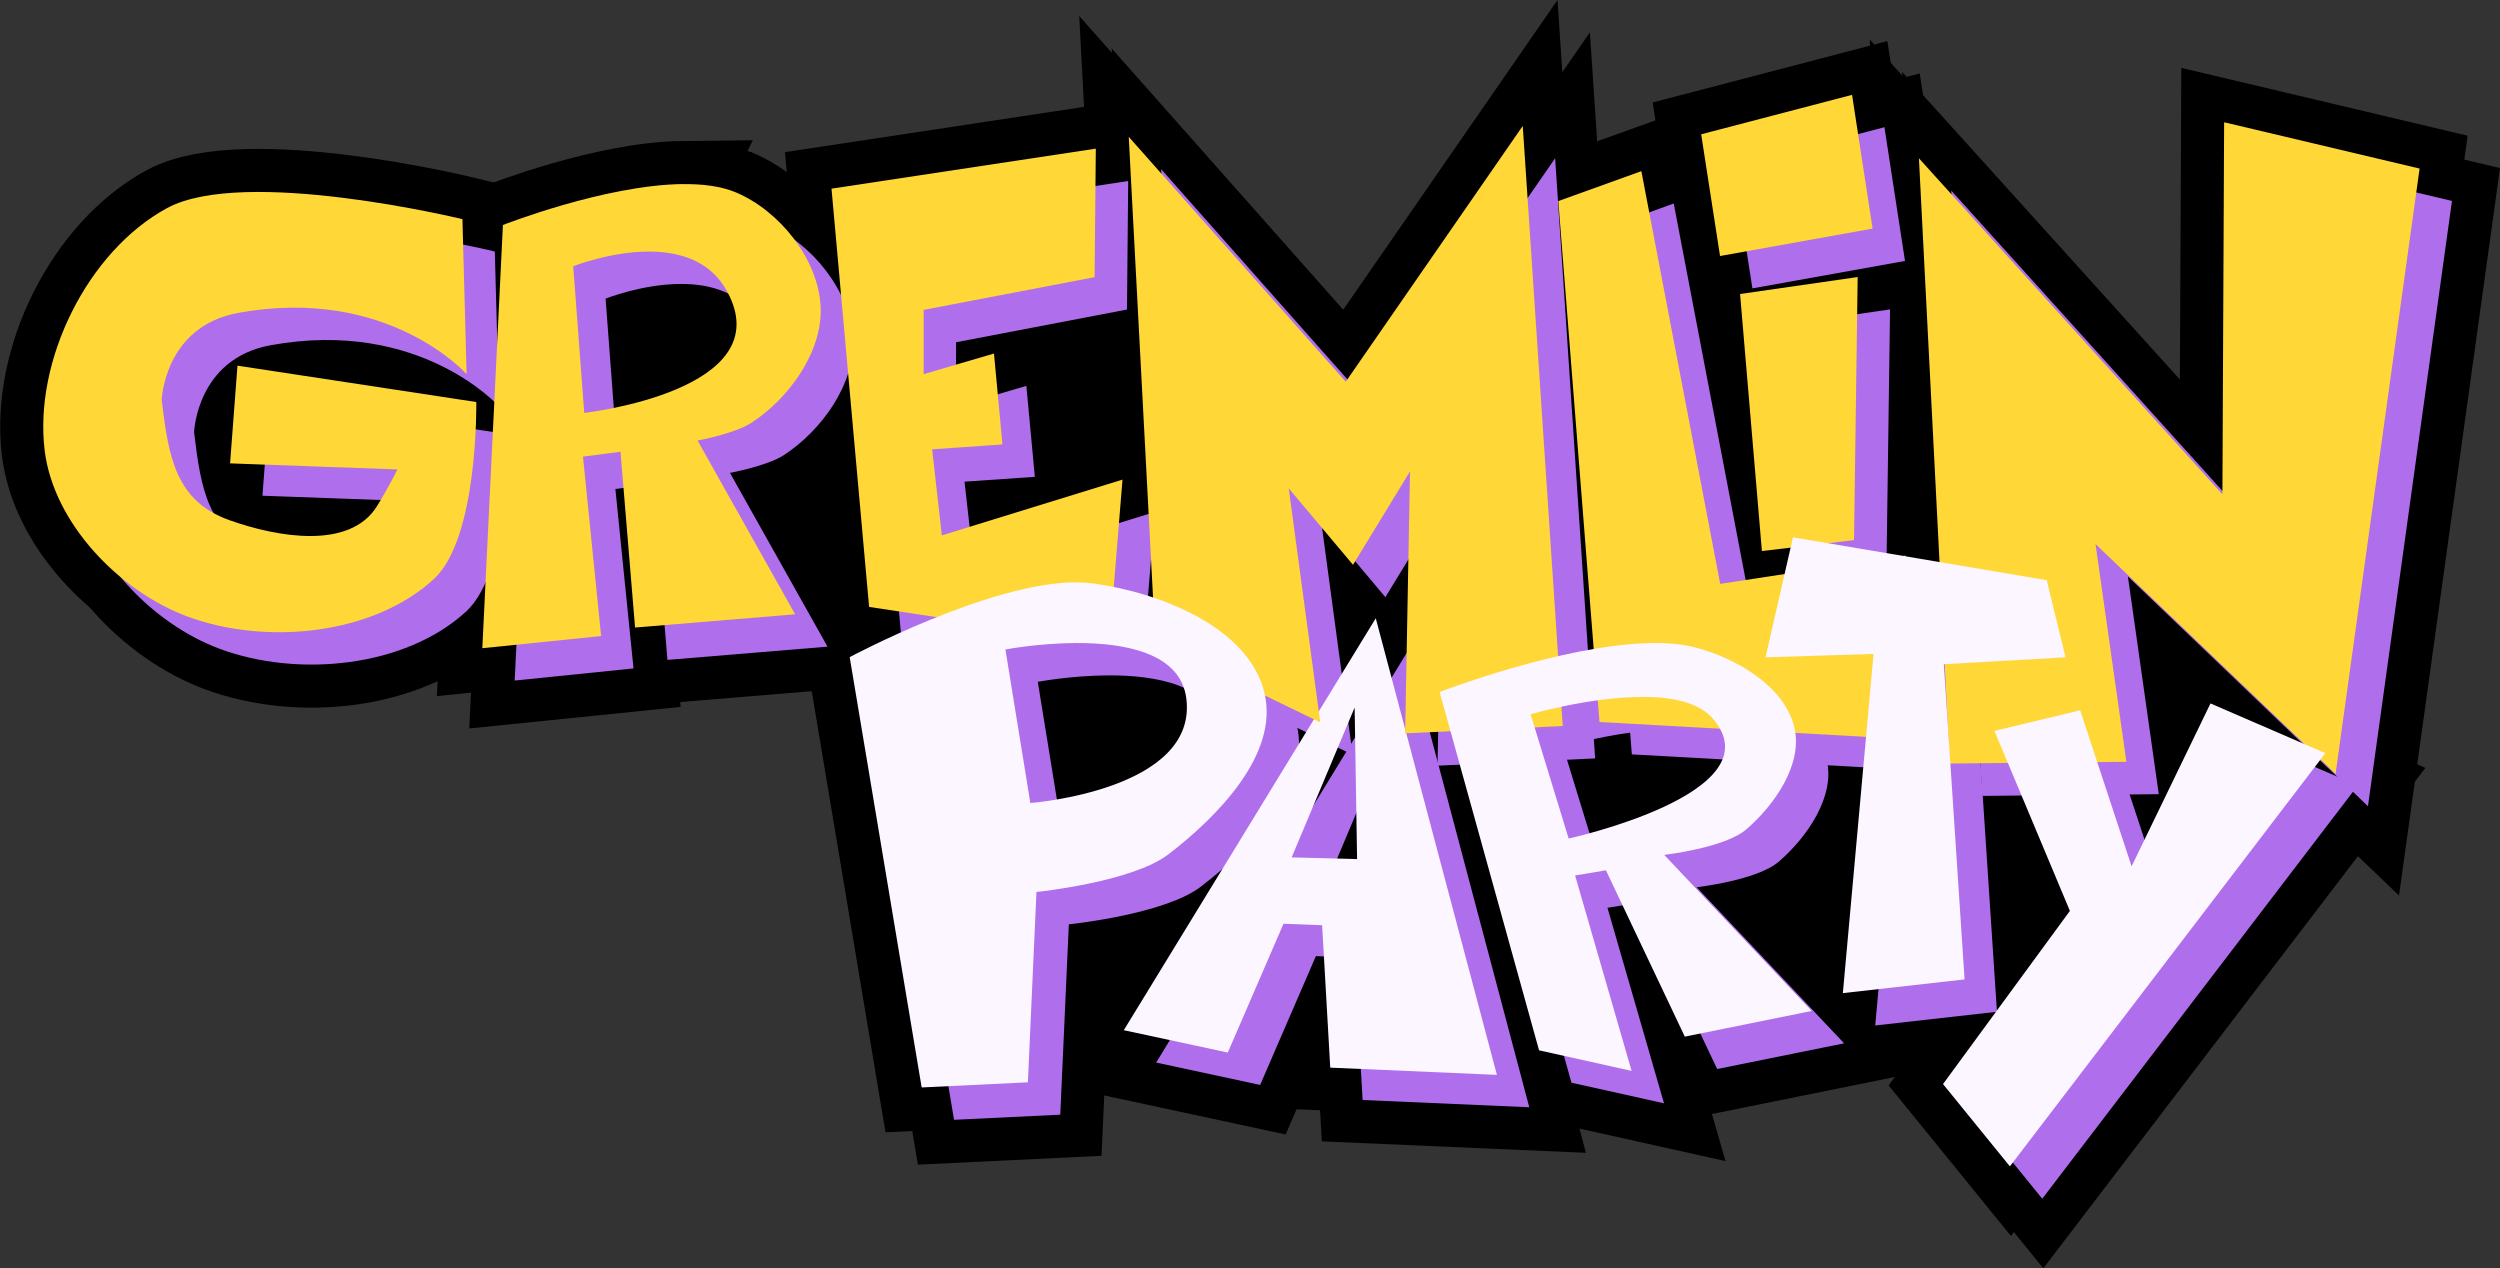 <?xml version="1.0" encoding="UTF-8" standalone="no"?>
<!-- Created with Inkscape (http://www.inkscape.org/) -->

<svg
   width="132.608mm"
   height="67.275mm"
   viewBox="0 0 132.608 67.275"
   version="1.1"
   id="svg18066"
   inkscape:version="1.3.2 (091e20e, 2023-11-25, custom)"
   sodipodi:docname="gpnewlogo.svg"
   xmlns:inkscape="http://www.inkscape.org/namespaces/inkscape"
   xmlns:sodipodi="http://sodipodi.sourceforge.net/DTD/sodipodi-0.dtd"
   xmlns="http://www.w3.org/2000/svg"
   xmlns:svg="http://www.w3.org/2000/svg">
  <rect x="0" y="0" width="132.608" height="67.275" fill="#333333" stroke="none"/>
  <sodipodi:namedview
     id="namedview18068"
     pagecolor="#ffffff"
     bordercolor="#666666"
     borderopacity="1.0"
     inkscape:pageshadow="2"
     inkscape:pageopacity="0.0"
     inkscape:pagecheckerboard="0"
     inkscape:document-units="mm"
     showgrid="false"
     fit-margin-top="10"
     fit-margin-bottom="10"
     fit-margin-right="10"
     fit-margin-left="10"
     inkscape:zoom="1"
     inkscape:cx="313.5"
     inkscape:cy="36"
     inkscape:window-width="1920"
     inkscape:window-height="1010"
     inkscape:window-x="-6"
     inkscape:window-y="-6"
     inkscape:window-maximized="1"
     inkscape:current-layer="layer1"
     inkscape:showpageshadow="2"
     inkscape:deskcolor="#d1d1d1" />
  <defs
     id="defs18063" />
  <g
     inkscape:label="Layer 1"
     inkscape:groupmode="layer"
     id="layer1"
     transform="translate(-20.094,-91.666)">
    <g
       id="g1">
      <path
         style="fill:#af6eeb;fill-opacity:1;stroke:#000000;stroke-width:0;stroke-linecap:square;stroke-miterlimit:4;stroke-dasharray:none"
         d="m 300.283,237.512 c -1.834,-0.051 -3.357,-0.114 -3.385,-0.142 -0.028,-0.028 0.924,-2.367 2.115,-5.198 l 2.164,-5.148 3.253,-5.316 c 1.789,-2.924 3.269,-5.358 3.289,-5.409 0.02,-0.051 -0.347,-0.273 -0.815,-0.493 l -0.85,-0.4 0.263,-0.615 c 0.144,-0.338 0.601,-1.42 1.015,-2.403 0.414,-0.983 0.754,-1.769 0.757,-1.745 0.003,0.023 0.131,0.962 0.285,2.086 l 0.28,2.043 0.3,-0.468 c 0.165,-0.258 0.343,-0.545 0.396,-0.639 0.074,-0.132 0.098,0.175 0.106,1.362 0.005,0.843 0.056,4.215 0.112,7.493 l 0.102,5.96 -1.917,4.576 -1.917,4.576 -1.109,-0.015 c -0.61,-0.008 -2.609,-0.056 -4.444,-0.106 z"
         id="path19709"
         transform="matrix(0.265,0,0,0.265,10.094,74.319)" />
      <path
         style="fill:#000000;fill-opacity:1;stroke:#000000;stroke-width:0;stroke-linecap:butt;stroke-linejoin:miter;stroke-miterlimit:4;stroke-dasharray:none;stroke-opacity:1"
         d="m 50.499,105.79 1.481,19.615 15.93,0.171 6.208,18.341 46.065,-1.068 23.222,-14.444 -4.04,-9.066 -6.41,8.384 1.124,-8.67 z"
         id="path15607"
         sodipodi:nodetypes="cccccccccc" />
      <path
         style="fill:#250940;fill-opacity:1;stroke:#000000;stroke-width:4.568;stroke-linecap:butt;stroke-linejoin:miter;stroke-miterlimit:4;stroke-dasharray:none;stroke-opacity:1"
         d="m 46.34,105.006 c 0,0 -11.568,-2.807 -15.664,-0.588 -4.224,2.287 -7.078,8.094 -6.495,12.862 0.47,3.847 3.953,7.466 7.589,8.81 4.129,1.526 9.815,0.987 13.055,-1.994 2.369,-2.179 2.251,-9.389 2.251,-9.389 l -12.669,-1.929 -0.392,5.183 8.879,0.322 c 0,0 -0.529,1.055 -1.091,1.955 -1.444,2.311 -5.26,1.649 -7.827,0.734 -2.862,-1.02 -3.225,-3.363 -3.588,-6.38 0,0 0.14,-3.898 4.061,-4.613 7.941,-1.449 12.113,3.249 12.113,3.249 z"
         id="path857-0-0-8"
         sodipodi:nodetypes="cssssccccsssscc" />
      <path
         id="path2764-5-6-1"
         style="fill:#250940;fill-opacity:1;stroke:#000000;stroke-width:4.568;stroke-linecap:butt;stroke-linejoin:miter;stroke-miterlimit:4;stroke-dasharray:none;stroke-opacity:1"
         d="m 58.029,103.145 c -4.137,0.046 -9.542,2.172 -9.542,2.172 l -1.092,22.447 6.302,-0.643 -0.962,-9.518 1.989,-0.259 0.773,9.324 8.491,-0.702 -5.175,-9.217 c 0,0 1.976,-0.365 2.862,-0.944 2.004,-1.308 3.789,-3.788 3.664,-6.178 -0.131,-2.509 -2.184,-5.074 -4.502,-6.043 -0.779,-0.325 -1.754,-0.45 -2.809,-0.436 z m -1.841,3.582 c 1.593,-0.009 3.263,0.445 4.166,2.065 2.961,5.313 -7.553,6.491 -7.553,6.491 l -0.584,-7.777 c 0,0 1.923,-0.768 3.971,-0.779 z" />
      <path
         style="fill:#250940;fill-opacity:1;stroke:#000000;stroke-width:4.568;stroke-linecap:butt;stroke-linejoin:miter;stroke-miterlimit:4;stroke-dasharray:none;stroke-opacity:1"
         d="m 67.911,125.576 -1.994,-22.187 14.02,-2.122 -0.064,6.817 -9.068,1.736 v 3.408 l 3.73,-1.093 0.45,4.823 -3.73,0.257 0.515,4.566 9.582,-2.958 -0.707,8.682 z"
         id="path4651-2-5-6" />
      <path
         style="fill:#250940;fill-opacity:1;stroke:#000000;stroke-width:4.568;stroke-linecap:butt;stroke-linejoin:miter;stroke-miterlimit:4;stroke-dasharray:none;stroke-opacity:1"
         d="m 83.098,127.456 -1.415,-26.817 11.511,12.991 9.389,-13.569 2.122,31.833 -8.36,0.386 0.257,-13.891 -3.023,4.952 -3.408,-4.052 1.672,12.412 z"
         id="path4657-0-0-3" />
      <path
         style="fill:#250940;fill-opacity:1;stroke:#000000;stroke-width:4.568;stroke-linecap:butt;stroke-linejoin:miter;stroke-miterlimit:4;stroke-dasharray:none;stroke-opacity:1"
         d="m 104.469,104.047 2.183,27.633 16.757,0.934 -0.528,-9.762 -9.825,1.5 -4.182,-21.891 z"
         id="path4659-6-4-9" />
      <path
         style="fill:#250940;fill-opacity:1;stroke:#000000;stroke-width:4.568;stroke-linecap:butt;stroke-linejoin:miter;stroke-miterlimit:4;stroke-dasharray:none;stroke-opacity:1"
         d="m 115.268,122.612 -1.158,-13.634 6.238,-0.9 -0.193,13.955 z"
         id="path4661-5-5-6" />
      <path
         style="fill:#250940;fill-opacity:1;stroke:#000000;stroke-width:4.568;stroke-linecap:butt;stroke-linejoin:miter;stroke-miterlimit:4;stroke-dasharray:none;stroke-opacity:1"
         d="m 113.047,106.962 -1,-6.457 8.003,-2.092 1.091,7.094 z"
         id="path4663-0-5-3" />
      <path
         style="fill:#250940;fill-opacity:1;stroke:#000000;stroke-width:4.568;stroke-linecap:butt;stroke-linejoin:miter;stroke-miterlimit:4;stroke-dasharray:none;stroke-opacity:1"
         d="m 125.234,133.883 -1.637,-32.105 16.098,17.826 0.091,-19.736 10.368,2.456 -4.456,32.105 -12.733,-12.187 1.637,11.55 z"
         id="path4665-1-9-0" />
      <path
         id="path4911-2-1-8"
         style="fill:#250940;fill-opacity:1;stroke:#000000;stroke-width:4.568;stroke-linecap:butt;stroke-linejoin:miter;stroke-miterlimit:4;stroke-dasharray:none;stroke-opacity:1"
         d="m 78.913,124.268 c -4.6,-0.011 -12.032,3.971 -12.032,3.971 l 3.818,22.825 5.635,-0.272 0.454,-10.096 c 0,0 5.08,-0.52 7.004,-2 2.629,-2.023 5.856,-5.316 5.093,-8.545 -0.828,-3.503 -5.528,-5.33 -9.093,-5.824 -0.279,-0.034 -0.573,-0.057 -0.879,-0.057 z m -0.047,3.222 c 2.563,-0.011 5.561,0.505 5.871,2.939 0.622,4.875 -8.273,5.547 -8.273,5.547 l -1.322,-8.143 c 0,0 1.73,-0.331 3.723,-0.343 z" />
      <path
         id="path4913-9-0-6"
         style="fill:#250940;fill-opacity:1;stroke:#000000;stroke-width:4.568;stroke-linecap:butt;stroke-linejoin:miter;stroke-miterlimit:4;stroke-dasharray:none;stroke-opacity:1"
         d="m 94.786,126.177 -13.366,21.851 5.517,1.186 2.956,-6.833 2.048,0.08 0.431,7.553 8.84,0.384 z m -1.121,4.738 0.13,8.037 -3.47,-0.091 z" />
      <path
         id="path4915-4-2-5"
         style="fill:#250940;fill-opacity:1;stroke:#000000;stroke-width:4.568;stroke-linecap:butt;stroke-linejoin:miter;stroke-miterlimit:4;stroke-dasharray:none;stroke-opacity:1"
         d="m 109.355,127.493 c -4.693,0.091 -11.182,2.596 -11.182,2.596 l 5.275,19.007 4.91,1.092 -2.998,-10.368 1.635,-0.272 4.184,8.822 6.733,-1.363 -7.825,-8.279 c 0,0 3.216,-0.363 4.367,-1.363 1.495,-1.298 2.982,-3.433 2.543,-5.364 -0.501,-2.207 -3.085,-3.709 -5.275,-4.278 -0.693,-0.18 -1.497,-0.247 -2.366,-0.231 z m -0.472,2.856 c 1.561,-0.006 3.02,0.268 3.777,1.145 3.411,3.948 -7.642,6.367 -7.642,6.367 l -2.018,-6.591 c 0,0 3.1,-0.909 5.883,-0.92 z" />
      <path
         style="fill:#250940;fill-opacity:1;stroke:#000000;stroke-width:4.568;stroke-linecap:butt;stroke-linejoin:miter;stroke-miterlimit:4;stroke-dasharray:none;stroke-opacity:1"
         d="m 130.376,124.157 -13.46,-2.274 -1.456,6.366 5.73,-0.182 -1.628,17.993 6.457,-0.727 -1.101,-16.72 6.457,-0.364 z"
         id="path4917-2-0-7"
         sodipodi:nodetypes="ccccccccc" />
      <path
         style="fill:#250940;fill-opacity:1;stroke:#000000;stroke-width:4.568;stroke-linecap:butt;stroke-linejoin:miter;stroke-miterlimit:4;stroke-dasharray:none;stroke-opacity:1"
         d="m 131.605,141.699 -4.002,-9.549 4.547,-1.092 2.728,8.276 4.184,-8.64 6.094,2.638 -16.734,21.918 -3.547,-4.366 z"
         id="path4919-2-0-3" />
      <path
         style="fill:#250940;fill-opacity:1;stroke:#000000;stroke-width:4.568;stroke-linecap:butt;stroke-linejoin:miter;stroke-miterlimit:4;stroke-dasharray:none;stroke-opacity:1"
         d="m 44.623,103.29 c 0,0 -11.568,-2.807 -15.664,-0.588 -4.224,2.287 -7.078,8.094 -6.495,12.862 0.47,3.847 3.953,7.466 7.589,8.81 4.129,1.526 9.815,0.987 13.055,-1.994 2.369,-2.179 2.251,-9.389 2.251,-9.389 l -12.669,-1.929 -0.392,5.183 8.879,0.322 c 0,0 -0.529,1.055 -1.091,1.955 -1.444,2.311 -5.26,1.649 -7.827,0.734 -2.862,-1.02 -3.225,-3.363 -3.588,-6.38 0,0 0.14,-3.898 4.061,-4.613 7.941,-1.449 12.113,3.249 12.113,3.249 z"
         id="path857-0-5"
         sodipodi:nodetypes="cssssccccsssscc" />
      <path
         id="path2764-5-5"
         style="fill:#250940;fill-opacity:1;stroke:#000000;stroke-width:4.568;stroke-linecap:butt;stroke-linejoin:miter;stroke-miterlimit:4;stroke-dasharray:none;stroke-opacity:1"
         d="m 56.312,101.429 c -4.137,0.046 -9.542,2.172 -9.542,2.172 l -1.092,22.447 6.302,-0.643 -0.962,-9.518 1.989,-0.259 0.773,9.324 8.491,-0.702 -5.175,-9.217 c 0,0 1.976,-0.365 2.862,-0.944 2.004,-1.308 3.789,-3.788 3.664,-6.178 -0.131,-2.509 -2.184,-5.074 -4.502,-6.043 -0.967,-0.318 -1.97,-0.443 -2.809,-0.437 z m -1.841,3.582 c 1.593,-0.009 3.263,0.445 4.166,2.065 2.961,5.313 -7.553,6.491 -7.553,6.491 l -0.584,-7.777 c 0,0 1.923,-0.768 3.971,-0.779 z"
         sodipodi:nodetypes="ccccccccccccccccccc" />
      <path
         style="fill:#250940;fill-opacity:1;stroke:#000000;stroke-width:4.568;stroke-linecap:butt;stroke-linejoin:miter;stroke-miterlimit:4;stroke-dasharray:none;stroke-opacity:1"
         d="m 66.194,123.859 -1.994,-22.187 14.02,-2.122 -0.064,6.817 -9.068,1.736 v 3.408 l 3.73,-1.093 0.45,4.823 -3.73,0.257 0.515,4.566 9.582,-2.958 -0.707,8.682 z"
         id="path4651-2-3" />
      <path
         style="fill:#250940;fill-opacity:1;stroke:#000000;stroke-width:4.568;stroke-linecap:butt;stroke-linejoin:miter;stroke-miterlimit:4;stroke-dasharray:none;stroke-opacity:1"
         d="m 81.381,125.74 -1.415,-26.817 11.511,12.991 9.389,-13.569 2.122,31.833 -8.36,0.386 0.257,-13.891 -3.023,4.952 -3.408,-4.052 1.672,12.412 z"
         id="path4657-0-00" />
      <path
         style="fill:#250940;fill-opacity:1;stroke:#000000;stroke-width:4.568;stroke-linecap:butt;stroke-linejoin:miter;stroke-miterlimit:4;stroke-dasharray:none;stroke-opacity:1"
         d="m 102.752,102.331 2.183,27.633 16.757,0.934 -0.528,-9.762 -9.825,1.5 -4.182,-21.891 z"
         id="path4659-6-5" />
      <path
         style="fill:#250940;fill-opacity:1;stroke:#000000;stroke-width:4.568;stroke-linecap:butt;stroke-linejoin:miter;stroke-miterlimit:4;stroke-dasharray:none;stroke-opacity:1"
         d="m 113.551,120.895 -1.158,-13.634 6.238,-0.9 -0.193,13.955 z"
         id="path4661-5-9" />
      <path
         style="fill:#250940;fill-opacity:1;stroke:#000000;stroke-width:4.568;stroke-linecap:butt;stroke-linejoin:miter;stroke-miterlimit:4;stroke-dasharray:none;stroke-opacity:1"
         d="m 111.33,105.246 -1,-6.457 8.003,-2.092 1.091,7.094 z"
         id="path4663-0-9" />
      <path
         style="fill:#250940;fill-opacity:1;stroke:#000000;stroke-width:4.568;stroke-linecap:butt;stroke-linejoin:miter;stroke-miterlimit:4;stroke-dasharray:none;stroke-opacity:1"
         d="m 123.517,132.166 -1.637,-32.105 16.098,17.826 0.091,-19.736 10.368,2.456 -4.456,32.105 -12.733,-12.187 1.637,11.55 z"
         id="path4665-1-6" />
      <path
         id="path4911-2-5"
         style="fill:#250940;fill-opacity:1;stroke:#000000;stroke-width:4.568;stroke-linecap:butt;stroke-linejoin:miter;stroke-miterlimit:4;stroke-dasharray:none;stroke-opacity:1"
         d="m 77.196,122.552 c -4.6,-0.011 -12.032,3.971 -12.032,3.971 l 3.818,22.825 5.635,-0.272 0.454,-10.096 c 0,0 5.08,-0.52 7.004,-2 2.629,-2.023 5.856,-5.316 5.093,-8.545 -0.828,-3.503 -5.528,-5.33 -9.093,-5.824 -0.279,-0.034 -0.573,-0.057 -0.879,-0.057 z m -0.047,3.222 c 2.563,-0.011 5.561,0.505 5.871,2.939 0.622,4.875 -8.273,5.547 -8.273,5.547 l -1.322,-8.143 c 0,0 1.73,-0.331 3.723,-0.343 z" />
      <path
         id="path4913-9-07"
         style="fill:#250940;fill-opacity:1;stroke:#000000;stroke-width:4.568;stroke-linecap:butt;stroke-linejoin:miter;stroke-miterlimit:4;stroke-dasharray:none;stroke-opacity:1"
         d="m 93.069,124.46 -13.366,21.851 5.517,1.186 2.956,-6.833 2.048,0.08 0.431,7.553 8.84,0.384 z m -1.121,4.738 0.13,8.037 -3.47,-0.091 z" />
      <path
         id="path4915-4-5"
         style="fill:#250940;fill-opacity:1;stroke:#000000;stroke-width:4.568;stroke-linecap:butt;stroke-linejoin:miter;stroke-miterlimit:4;stroke-dasharray:none;stroke-opacity:1"
         d="m 107.638,125.776 c -4.693,0.091 -11.182,2.596 -11.182,2.596 l 5.275,19.007 4.91,1.092 -2.998,-10.368 1.635,-0.272 4.184,8.822 6.733,-1.363 -7.825,-8.279 c 0,0 3.216,-0.363 4.367,-1.363 1.495,-1.298 2.982,-3.433 2.543,-5.364 -0.501,-2.207 -3.085,-3.709 -5.275,-4.278 -0.693,-0.18 -1.497,-0.247 -2.366,-0.231 z m -0.472,2.856 c 1.561,-0.006 3.02,0.268 3.777,1.145 3.411,3.948 -7.642,6.367 -7.642,6.367 l -2.018,-6.591 c 0,0 3.1,-0.909 5.883,-0.92 z" />
      <path
         style="fill:#250940;fill-opacity:1;stroke:#000000;stroke-width:4.568;stroke-linecap:butt;stroke-linejoin:miter;stroke-miterlimit:4;stroke-dasharray:none;stroke-opacity:1"
         d="m 128.659,122.441 -13.46,-2.274 -1.456,6.366 5.73,-0.182 -1.628,17.993 6.457,-0.727 -1.101,-16.72 6.457,-0.364 z"
         id="path4917-2-2"
         sodipodi:nodetypes="ccccccccc" />
      <path
         style="fill:#250940;fill-opacity:1;stroke:#000000;stroke-width:4.568;stroke-linecap:butt;stroke-linejoin:miter;stroke-miterlimit:4;stroke-dasharray:none;stroke-opacity:1"
         d="m 129.888,139.983 -4.002,-9.549 4.547,-1.092 2.728,8.276 4.184,-8.64 6.094,2.638 -16.734,21.918 -3.547,-4.366 z"
         id="path4919-2-3" />
      <path
         style="fill:#af6eeb;fill-opacity:1;stroke:#000000;stroke-width:0;stroke-linecap:butt;stroke-linejoin:miter;stroke-miterlimit:4;stroke-dasharray:none;stroke-opacity:1"
         d="m 46.34,105.006 c 0,0 -11.568,-2.807 -15.664,-0.588 -4.224,2.287 -7.078,8.094 -6.495,12.862 0.47,3.847 3.953,7.466 7.589,8.81 4.129,1.526 9.815,0.987 13.055,-1.994 2.369,-2.179 2.251,-9.389 2.251,-9.389 l -12.669,-1.929 -0.392,5.183 8.879,0.322 c 0,0 -0.529,1.055 -1.091,1.955 -1.444,2.311 -5.26,1.649 -7.827,0.734 -2.862,-1.02 -3.225,-3.363 -3.588,-6.38 0,0 0.14,-3.898 4.061,-4.613 7.941,-1.449 12.113,3.249 12.113,3.249 z"
         id="path857-0-0"
         sodipodi:nodetypes="cssssccccsssscc" />
      <path
         id="path2764-5-6"
         style="fill:#af6eeb;fill-opacity:1;stroke:#000000;stroke-width:0;stroke-linecap:butt;stroke-linejoin:miter;stroke-miterlimit:4;stroke-dasharray:none;stroke-opacity:1"
         d="m 58.029,103.145 c -4.137,0.046 -9.542,2.172 -9.542,2.172 l -1.092,22.447 6.302,-0.643 -0.962,-9.518 1.989,-0.259 0.773,9.324 8.491,-0.702 -5.175,-9.217 c 0,0 1.976,-0.365 2.862,-0.944 2.004,-1.308 3.789,-3.788 3.664,-6.178 -0.131,-2.509 -2.184,-5.074 -4.502,-6.043 -0.779,-0.325 -1.754,-0.45 -2.809,-0.436 z m -1.841,3.582 c 1.593,-0.009 3.263,0.445 4.166,2.065 2.961,5.313 -7.553,6.491 -7.553,6.491 l -0.584,-7.777 c 0,0 1.923,-0.768 3.971,-0.779 z" />
      <path
         style="fill:#af6eeb;fill-opacity:1;stroke:#000000;stroke-width:0;stroke-linecap:butt;stroke-linejoin:miter;stroke-miterlimit:4;stroke-dasharray:none;stroke-opacity:1"
         d="m 67.911,125.576 -1.994,-22.187 14.02,-2.122 -0.064,6.817 -9.068,1.736 v 3.408 l 3.73,-1.093 0.45,4.823 -3.73,0.257 0.515,4.566 9.582,-2.958 -0.707,8.682 z"
         id="path4651-2-5" />
      <path
         style="fill:#af6eeb;fill-opacity:1;stroke:#000000;stroke-width:0;stroke-linecap:butt;stroke-linejoin:miter;stroke-miterlimit:4;stroke-dasharray:none;stroke-opacity:1"
         d="m 83.098,127.456 -1.415,-26.817 11.511,12.991 9.389,-13.569 2.122,31.833 -8.36,0.386 0.257,-13.891 -3.023,4.952 -3.408,-4.052 1.672,12.412 z"
         id="path4657-0-0" />
      <path
         style="fill:#af6eeb;fill-opacity:1;stroke:#000000;stroke-width:0;stroke-linecap:butt;stroke-linejoin:miter;stroke-miterlimit:4;stroke-dasharray:none;stroke-opacity:1"
         d="m 104.469,104.047 2.183,27.633 16.757,0.934 -0.528,-9.762 -9.825,1.5 -4.182,-21.891 z"
         id="path4659-6-4" />
      <path
         style="fill:#af6eeb;fill-opacity:1;stroke:#000000;stroke-width:0;stroke-linecap:butt;stroke-linejoin:miter;stroke-miterlimit:4;stroke-dasharray:none;stroke-opacity:1"
         d="m 115.268,122.612 -1.158,-13.634 6.238,-0.9 -0.193,13.955 z"
         id="path4661-5-5" />
      <path
         style="fill:#af6eeb;fill-opacity:1;stroke:#000000;stroke-width:0;stroke-linecap:butt;stroke-linejoin:miter;stroke-miterlimit:4;stroke-dasharray:none;stroke-opacity:1"
         d="m 113.047,106.962 -1,-6.457 8.003,-2.092 1.091,7.094 z"
         id="path4663-0-5" />
      <path
         style="fill:#af6eeb;fill-opacity:1;stroke:#000000;stroke-width:0;stroke-linecap:butt;stroke-linejoin:miter;stroke-miterlimit:4;stroke-dasharray:none;stroke-opacity:1"
         d="m 125.234,133.883 -1.637,-32.105 16.098,17.826 0.091,-19.736 10.368,2.456 -4.456,32.105 -12.733,-12.187 1.637,11.55 z"
         id="path4665-1-9" />
      <path
         id="path4911-2-1"
         style="fill:#af6eeb;fill-opacity:1;stroke:#000000;stroke-width:0;stroke-linecap:butt;stroke-linejoin:miter;stroke-miterlimit:4;stroke-dasharray:none;stroke-opacity:1"
         d="m 78.913,124.268 c -4.6,-0.011 -12.032,3.971 -12.032,3.971 l 3.818,22.825 5.635,-0.272 0.454,-10.096 c 0,0 5.08,-0.52 7.004,-2 2.629,-2.023 5.856,-5.316 5.093,-8.545 -0.828,-3.503 -5.528,-5.33 -9.093,-5.824 -0.279,-0.034 -0.573,-0.057 -0.879,-0.057 z m -0.047,3.222 c 2.563,-0.011 5.561,0.505 5.871,2.939 0.622,4.875 -8.273,5.547 -8.273,5.547 l -1.322,-8.143 c 0,0 1.73,-0.331 3.723,-0.343 z" />
      <path
         id="path4913-9-0"
         style="fill:#af6eeb;fill-opacity:1;stroke:#000000;stroke-width:0;stroke-linecap:butt;stroke-linejoin:miter;stroke-miterlimit:4;stroke-dasharray:none;stroke-opacity:1"
         d="m 94.786,126.177 -13.366,21.851 5.517,1.186 2.956,-6.833 2.048,0.08 0.431,7.553 8.84,0.384 z m -1.121,4.738 0.13,8.037 -3.47,-0.091 z" />
      <path
         id="path4915-4-2"
         style="fill:#af6eeb;fill-opacity:1;stroke:#000000;stroke-width:0;stroke-linecap:butt;stroke-linejoin:miter;stroke-miterlimit:4;stroke-dasharray:none;stroke-opacity:1"
         d="m 109.355,127.493 c -4.693,0.091 -11.182,2.596 -11.182,2.596 l 5.275,19.007 4.91,1.092 -2.998,-10.368 1.635,-0.272 4.184,8.822 6.733,-1.363 -7.825,-8.279 c 0,0 3.216,-0.363 4.367,-1.363 1.495,-1.298 2.982,-3.433 2.543,-5.364 -0.501,-2.207 -3.085,-3.709 -5.275,-4.278 -0.693,-0.18 -1.497,-0.247 -2.366,-0.231 z m -0.472,2.856 c 1.561,-0.006 3.02,0.268 3.777,1.145 3.411,3.948 -7.642,6.367 -7.642,6.367 l -2.018,-6.591 c 0,0 3.1,-0.909 5.883,-0.92 z" />
      <path
         style="fill:#af6eeb;fill-opacity:1;stroke:#000000;stroke-width:0;stroke-linecap:butt;stroke-linejoin:miter;stroke-miterlimit:4;stroke-dasharray:none;stroke-opacity:1"
         d="m 130.376,124.157 -13.46,-2.274 -1.456,6.366 5.73,-0.182 -1.628,17.993 6.457,-0.727 -1.101,-16.72 6.457,-0.364 z"
         id="path4917-2-0"
         sodipodi:nodetypes="ccccccccc" />
      <path
         style="fill:#af6eeb;fill-opacity:1;stroke:#000000;stroke-width:0;stroke-linecap:butt;stroke-linejoin:miter;stroke-miterlimit:4;stroke-dasharray:none;stroke-opacity:1"
         d="m 131.605,141.699 -4.002,-9.549 4.547,-1.092 2.728,8.276 4.184,-8.64 6.094,2.638 -16.734,21.918 -3.547,-4.366 z"
         id="path4919-2-0" />
      <path
         style="fill:#ffd736;fill-opacity:1;stroke:#000000;stroke-width:0;stroke-linecap:butt;stroke-linejoin:miter;stroke-miterlimit:4;stroke-dasharray:none;stroke-opacity:1"
         d="m 44.623,103.29 c 0,0 -11.568,-2.807 -15.664,-0.588 -4.224,2.287 -7.078,8.094 -6.495,12.862 0.47,3.847 3.953,7.466 7.589,8.81 4.129,1.526 9.815,0.987 13.055,-1.994 2.369,-2.179 2.251,-9.389 2.251,-9.389 l -12.669,-1.929 -0.392,5.183 8.879,0.322 c 0,0 -0.529,1.055 -1.091,1.955 -1.444,2.311 -5.26,1.649 -7.827,0.734 -2.862,-1.02 -3.225,-3.363 -3.588,-6.38 0,0 0.14,-3.898 4.061,-4.613 7.941,-1.449 12.113,3.249 12.113,3.249 z"
         id="path857-0"
         sodipodi:nodetypes="cssssccccsssscc" />
      <path
         id="path2764-5"
         style="fill:#ffd736;fill-opacity:1;stroke:#000000;stroke-width:0;stroke-linecap:butt;stroke-linejoin:miter;stroke-miterlimit:4;stroke-dasharray:none;stroke-opacity:1"
         d="m 56.312,101.429 c -4.137,0.046 -9.542,2.172 -9.542,2.172 l -1.092,22.447 6.302,-0.643 -0.962,-9.518 1.989,-0.259 0.773,9.324 8.491,-0.702 -5.175,-9.217 c 0,0 1.976,-0.365 2.862,-0.944 2.004,-1.308 3.789,-3.788 3.664,-6.178 -0.131,-2.509 -2.184,-5.074 -4.502,-6.043 -0.779,-0.325 -1.754,-0.45 -2.809,-0.436 z m -1.841,3.582 c 1.593,-0.009 3.263,0.445 4.166,2.065 2.961,5.313 -7.553,6.491 -7.553,6.491 l -0.584,-7.777 c 0,0 1.923,-0.768 3.971,-0.779 z" />
      <path
         style="fill:#ffd736;fill-opacity:1;stroke:#000000;stroke-width:0;stroke-linecap:butt;stroke-linejoin:miter;stroke-miterlimit:4;stroke-dasharray:none;stroke-opacity:1"
         d="m 66.194,123.859 -1.994,-22.187 14.02,-2.122 -0.064,6.817 -9.068,1.736 v 3.408 l 3.73,-1.093 0.45,4.823 -3.73,0.257 0.515,4.566 9.582,-2.958 -0.707,8.682 z"
         id="path4651-2" />
      <path
         id="path4913-9"
         style="fill:#fbf6ff;fill-opacity:1;stroke:#000000;stroke-width:0;stroke-linecap:butt;stroke-linejoin:miter;stroke-miterlimit:4;stroke-dasharray:none;stroke-opacity:1"
         d="m 93.069,124.46 -13.366,21.851 5.517,1.186 2.956,-6.833 2.048,0.08 0.431,7.553 8.84,0.384 z m -1.121,4.738 0.13,8.037 -3.47,-0.091 z" />
      <path
         style="fill:#ffd736;fill-opacity:1;stroke:#000000;stroke-width:0;stroke-linecap:butt;stroke-linejoin:miter;stroke-miterlimit:4;stroke-dasharray:none;stroke-opacity:1"
         d="m 81.381,125.74 -1.415,-26.817 11.511,12.991 9.389,-13.569 2.122,31.833 -8.36,0.386 0.257,-13.891 -3.023,4.952 -3.408,-4.052 1.672,12.412 z"
         id="path4657-0" />
      <path
         style="fill:#ffd736;fill-opacity:1;stroke:#000000;stroke-width:0;stroke-linecap:butt;stroke-linejoin:miter;stroke-miterlimit:4;stroke-dasharray:none;stroke-opacity:1"
         d="m 102.752,102.331 2.183,27.633 16.757,0.934 -0.528,-9.762 -9.825,1.5 -4.182,-21.891 z"
         id="path4659-6" />
      <path
         style="fill:#ffd736;fill-opacity:1;stroke:#000000;stroke-width:0;stroke-linecap:butt;stroke-linejoin:miter;stroke-miterlimit:4;stroke-dasharray:none;stroke-opacity:1"
         d="m 113.551,120.895 -1.158,-13.634 6.238,-0.9 -0.193,13.955 z"
         id="path4661-5" />
      <path
         style="fill:#ffd736;fill-opacity:1;stroke:#000000;stroke-width:0;stroke-linecap:butt;stroke-linejoin:miter;stroke-miterlimit:4;stroke-dasharray:none;stroke-opacity:1"
         d="m 111.33,105.246 -1,-6.457 8.003,-2.092 1.091,7.094 z"
         id="path4663-0" />
      <path
         style="fill:#ffd736;fill-opacity:1;stroke:#000000;stroke-width:0;stroke-linecap:butt;stroke-linejoin:miter;stroke-miterlimit:4;stroke-dasharray:none;stroke-opacity:1"
         d="m 123.517,132.166 -1.637,-32.105 16.098,17.826 0.091,-19.736 10.368,2.456 -4.456,32.105 -12.733,-12.187 1.637,11.55 z"
         id="path4665-1" />
      <path
         id="path4911-2"
         style="fill:#fbf6ff;fill-opacity:1;stroke:#000000;stroke-width:0;stroke-linecap:butt;stroke-linejoin:miter;stroke-miterlimit:4;stroke-dasharray:none;stroke-opacity:1"
         d="m 77.196,122.552 c -4.6,-0.011 -12.032,3.971 -12.032,3.971 l 3.818,22.825 5.635,-0.272 0.454,-10.096 c 0,0 5.08,-0.52 7.004,-2 2.629,-2.023 5.856,-5.316 5.093,-8.545 -0.828,-3.503 -5.528,-5.33 -9.093,-5.824 -0.279,-0.034 -0.573,-0.057 -0.879,-0.057 z m -0.047,3.222 c 2.563,-0.011 5.561,0.505 5.871,2.939 0.622,4.875 -8.273,5.547 -8.273,5.547 l -1.322,-8.143 c 0,0 1.73,-0.331 3.723,-0.343 z" />
      <path
         id="path4915-4"
         style="fill:#fbf6ff;fill-opacity:1;stroke:#000000;stroke-width:0;stroke-linecap:butt;stroke-linejoin:miter;stroke-miterlimit:4;stroke-dasharray:none;stroke-opacity:1"
         d="m 107.638,125.776 c -4.693,0.091 -11.182,2.596 -11.182,2.596 l 5.275,19.007 4.91,1.092 -2.998,-10.368 1.635,-0.272 4.184,8.822 6.733,-1.363 -7.825,-8.279 c 0,0 3.216,-0.363 4.367,-1.363 1.495,-1.298 2.982,-3.433 2.543,-5.364 -0.501,-2.207 -3.085,-3.709 -5.275,-4.278 -0.693,-0.18 -1.497,-0.247 -2.366,-0.231 z m -0.472,2.856 c 1.561,-0.006 3.02,0.268 3.777,1.145 3.411,3.948 -7.642,6.367 -7.642,6.367 l -2.018,-6.591 c 0,0 3.1,-0.909 5.883,-0.92 z" />
      <path
         style="fill:#fbf6ff;fill-opacity:1;stroke:#000000;stroke-width:0;stroke-linecap:butt;stroke-linejoin:miter;stroke-miterlimit:4;stroke-dasharray:none;stroke-opacity:1"
         d="m 128.659,122.441 -13.46,-2.274 -1.456,6.366 5.73,-0.182 -1.628,17.993 6.457,-0.727 -1.101,-16.72 6.457,-0.364 z"
         id="path4917-2"
         sodipodi:nodetypes="ccccccccc" />
      <path
         style="fill:#fbf6ff;fill-opacity:1;stroke:#000000;stroke-width:0;stroke-linecap:butt;stroke-linejoin:miter;stroke-miterlimit:4;stroke-dasharray:none;stroke-opacity:1"
         d="m 129.888,139.983 -4.002,-9.549 4.547,-1.092 2.728,8.276 4.184,-8.64 6.094,2.638 -16.734,21.918 -3.547,-4.366 z"
         id="path4919-2" />
    </g>
  </g>
</svg>
